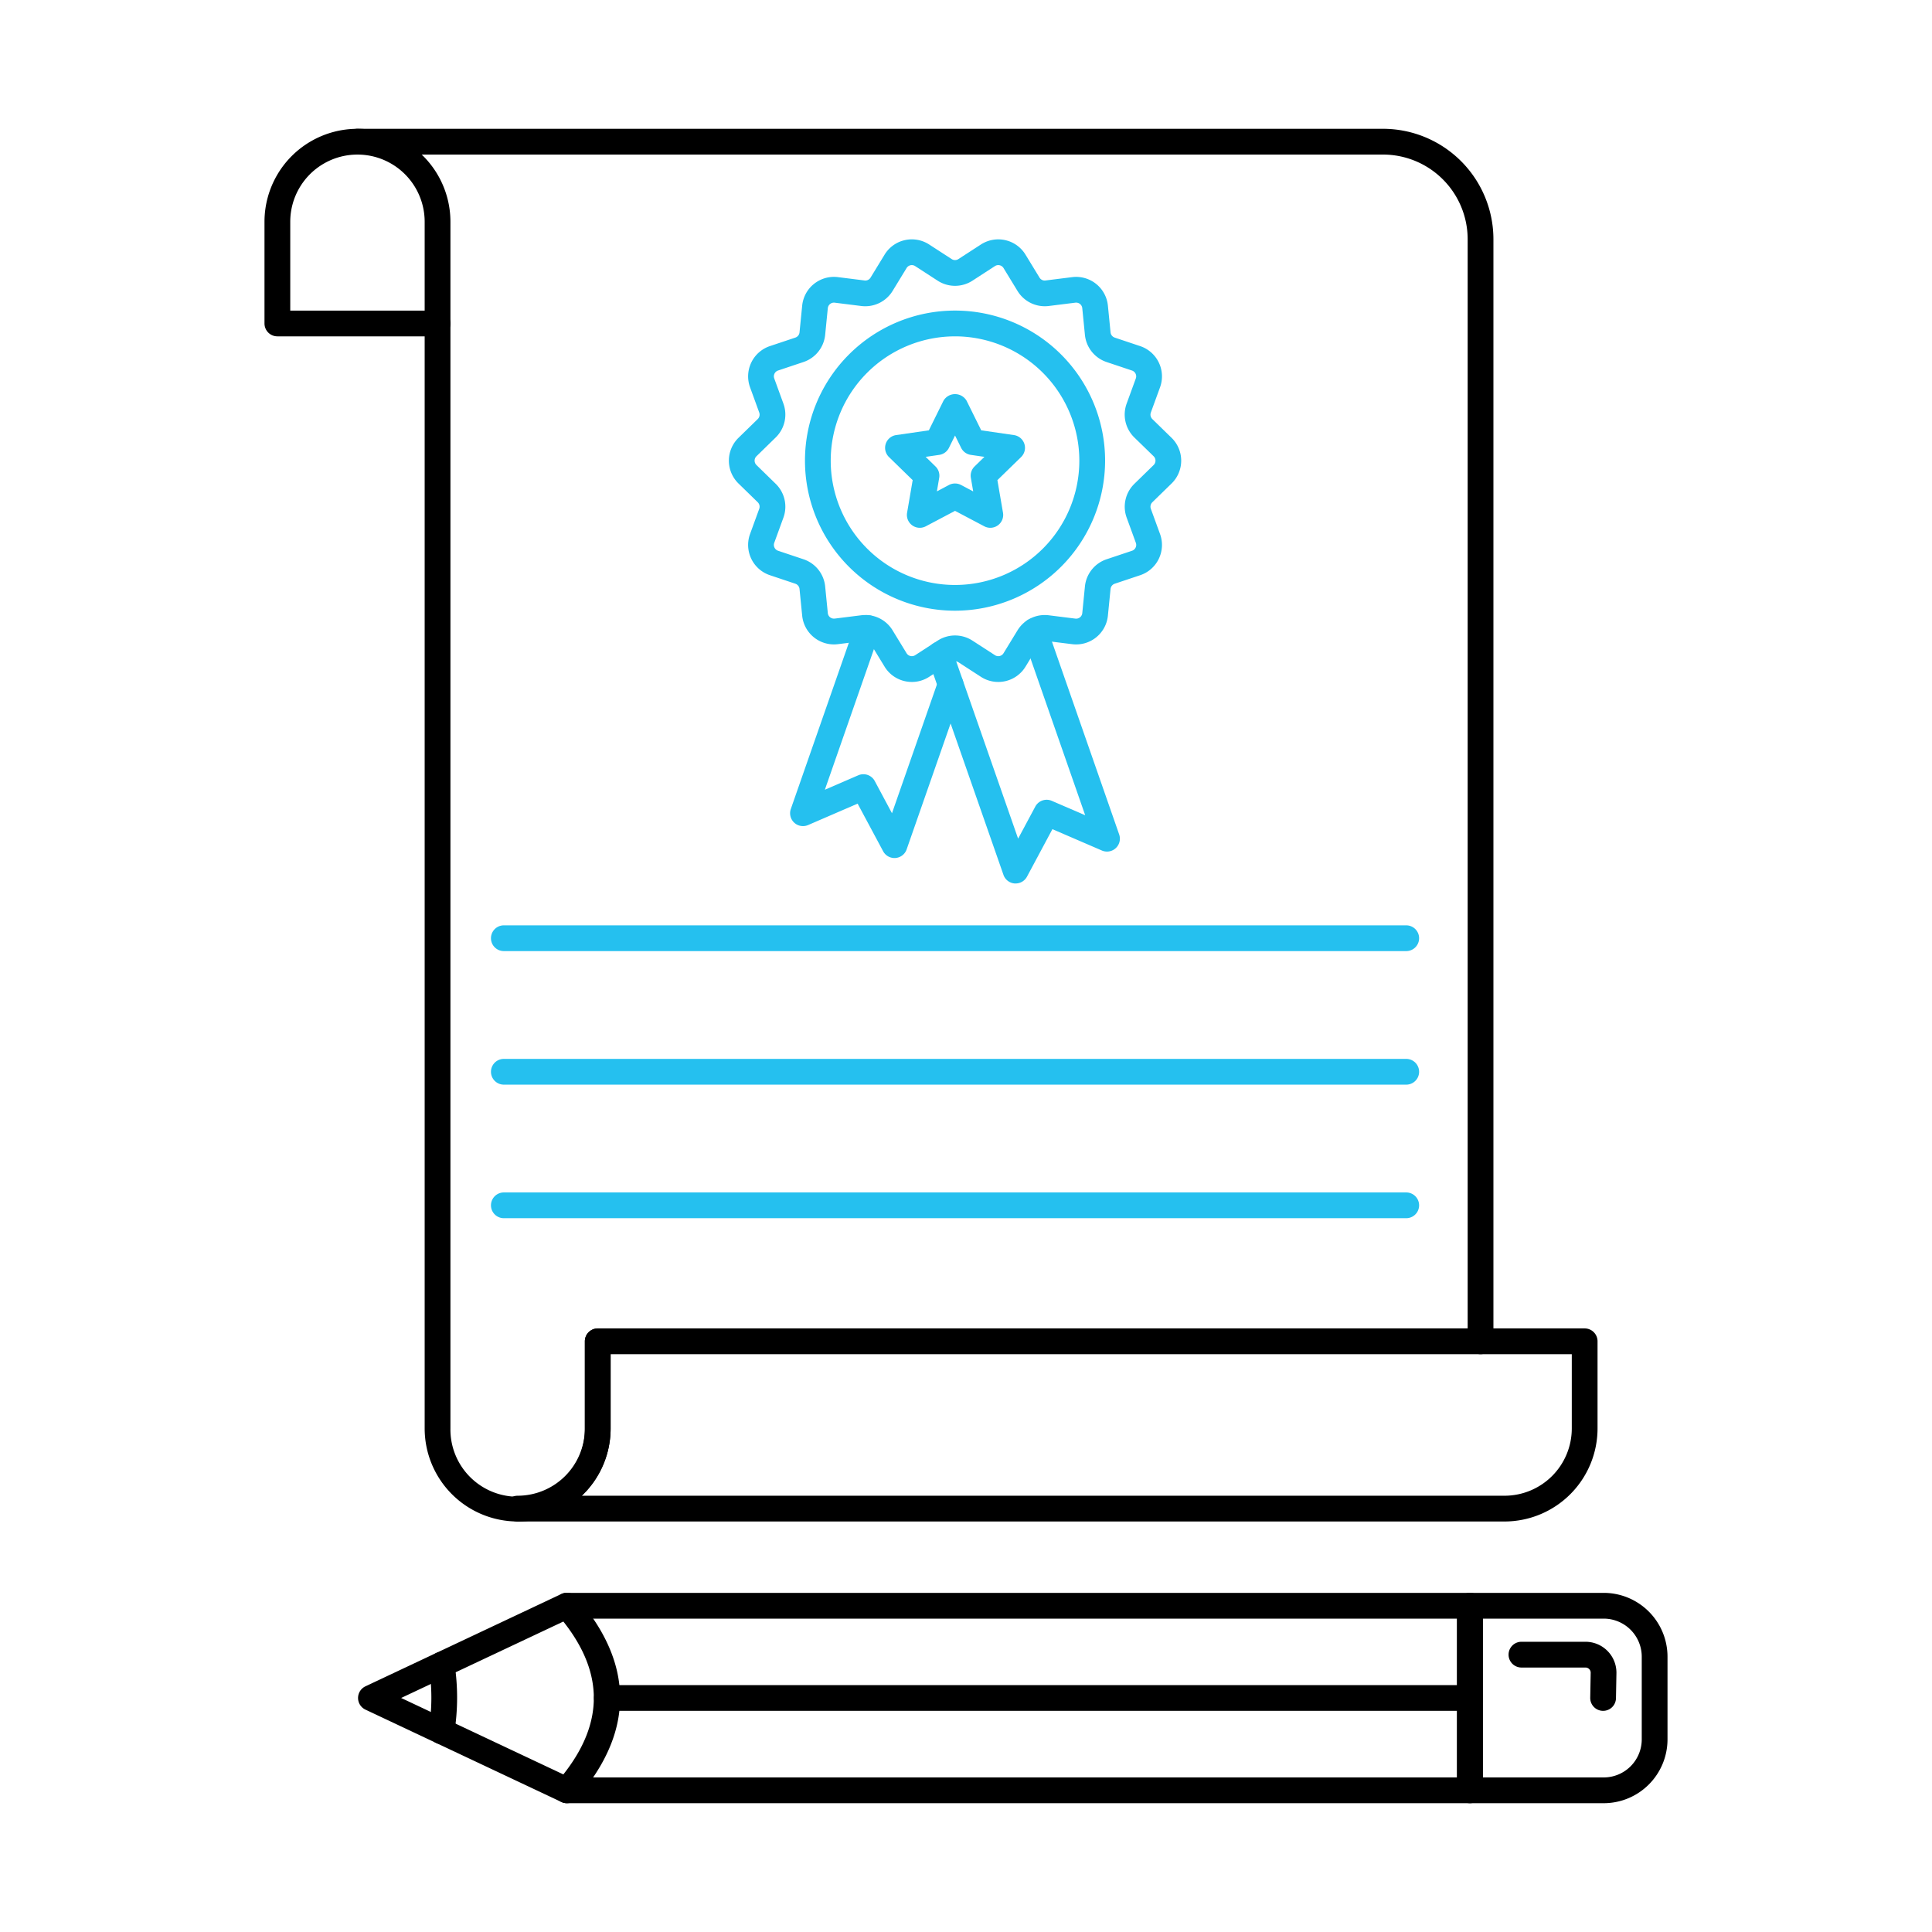<svg id="Layer_1" height="512" viewBox="0 0 150 150" width="512" xmlns="http://www.w3.org/2000/svg" data-name="Layer 1">
  <path d="m114.949 105.138a1 1 0 0 1 -1-1v-85.569a6.577 6.577 0 0 0 -6.57-6.569h-79.627a1 1 0 1 1 0-2h79.627a8.579 8.579 0 0 1 8.57 8.569v85.569a1 1 0 0 1 -1 1z"/>
  <path d="m40.19 118.128a7.227 7.227 0 0 1 -7.219-7.219v-85.795a1 1 0 1 1 2 0v85.8a5.219 5.219 0 1 0 10.437 0v-6.771a1 1 0 0 1 2 0v6.771a7.228 7.228 0 0 1 -7.218 7.214z"/>
  <path d="m33.971 26.114h-12.436a1 1 0 0 1 -1-1v-7.895a7.218 7.218 0 1 1 14.436 0v7.9a1 1 0 0 1 -1 .995zm-11.436-2h10.436v-6.895a5.218 5.218 0 1 0 -10.436 0z"/>
  <path d="m116.814 118.128h-76.624a1 1 0 1 1 0-2 5.224 5.224 0 0 0 5.218-5.219v-6.771a1 1 0 0 1 1-1h76.625a1 1 0 0 1 1 1v6.771a7.228 7.228 0 0 1 -7.219 7.219zm-71.642-2h71.642a5.225 5.225 0 0 0 5.219-5.219v-5.771h-74.625v5.771a7.2 7.2 0 0 1 -2.236 5.219z"/>
  <path d="m109.179 73.843h-70.06a1 1 0 0 1 0-2h70.06a1 1 0 0 1 0 2z" fill="#25c0ef"/>
  <path d="m109.179 84.212h-70.06a1 1 0 0 1 0-2h70.06a1 1 0 0 1 0 2z" fill="#25c0ef"/>
  <path d="m109.179 94.581h-70.06a1 1 0 1 1 0-2h70.06a1 1 0 0 1 0 2z" fill="#25c0ef"/>
  <path d="m70.8 52.947a2.517 2.517 0 0 1 -.557-.063 2.466 2.466 0 0 1 -1.565-1.127l-1.086-1.777a.471.471 0 0 0 -.467-.226l-2.07.259a2.48 2.48 0 0 1 -2.774-2.213l-.206-2.074a.48.48 0 0 0 -.325-.406l-1.974-.661a2.479 2.479 0 0 1 -1.542-3.2l.713-1.956a.483.483 0 0 0 -.115-.507l-1.494-1.456a2.479 2.479 0 0 1 0-3.549l1.494-1.456a.482.482 0 0 0 .115-.506l-.713-1.958a2.48 2.48 0 0 1 1.542-3.2l1.974-.66a.479.479 0 0 0 .325-.407l.206-2.073a2.479 2.479 0 0 1 2.774-2.215l2.07.26a.471.471 0 0 0 .467-.226l1.086-1.778a2.476 2.476 0 0 1 3.463-.789l1.748 1.132a.476.476 0 0 0 .52 0l1.748-1.132a2.478 2.478 0 0 1 3.464.789l1.085 1.778a.468.468 0 0 0 .468.226l2.07-.259a2.477 2.477 0 0 1 2.773 2.214l.206 2.074a.48.48 0 0 0 .324.406l1.975.661a2.478 2.478 0 0 1 1.543 3.2l-.714 1.956a.483.483 0 0 0 .115.507l1.493 1.456a2.477 2.477 0 0 1 0 3.549l-1.493 1.456a.482.482 0 0 0 -.115.507l.714 1.957a2.478 2.478 0 0 1 -1.544 3.2l-1.973.66a.481.481 0 0 0 -.325.407l-.206 2.073a2.48 2.48 0 0 1 -2.774 2.214l-2.069-.258a.485.485 0 0 0 -.468.225l-1.085 1.778a2.478 2.478 0 0 1 -3.464.789l-1.748-1.132a.48.48 0 0 0 -.52 0l-1.748 1.132a2.455 2.455 0 0 1 -1.341.399zm-3.616-5.2a2.482 2.482 0 0 1 2.116 1.191l1.086 1.778a.479.479 0 0 0 .668.153l1.746-1.132a2.48 2.48 0 0 1 2.7 0l1.748 1.131a.467.467 0 0 0 .366.065.474.474 0 0 0 .3-.217l1.086-1.778a2.477 2.477 0 0 1 2.424-1.168l2.068.259a.479.479 0 0 0 .536-.427l.206-2.074a2.484 2.484 0 0 1 1.681-2.106l1.973-.66a.475.475 0 0 0 .28-.246.467.467 0 0 0 .019-.372l-.714-1.957a2.484 2.484 0 0 1 .6-2.623l1.493-1.457a.477.477 0 0 0 0-.685l-1.496-1.456a2.486 2.486 0 0 1 -.6-2.624l.714-1.957a.467.467 0 0 0 -.019-.372.475.475 0 0 0 -.279-.245l-1.974-.661a2.482 2.482 0 0 1 -1.679-2.107l-.206-2.075a.478.478 0 0 0 -.178-.326.488.488 0 0 0 -.356-.1l-2.071.259a2.486 2.486 0 0 1 -2.422-1.167l-1.085-1.778a.479.479 0 0 0 -.669-.153l-1.746 1.133a2.484 2.484 0 0 1 -2.7 0l-1.747-1.133a.477.477 0 0 0 -.667.152l-1.086 1.779a2.49 2.49 0 0 1 -2.423 1.168l-2.07-.259a.479.479 0 0 0 -.536.428l-.206 2.072a2.484 2.484 0 0 1 -1.68 2.106l-1.974.66a.481.481 0 0 0 -.28.246.473.473 0 0 0 -.018.372l.713 1.958a2.483 2.483 0 0 1 -.6 2.622l-1.493 1.457a.477.477 0 0 0 0 .685l1.493 1.457a2.484 2.484 0 0 1 .6 2.623l-.713 1.956a.471.471 0 0 0 .018.372.479.479 0 0 0 .28.247l1.973.66a2.483 2.483 0 0 1 1.681 2.105l.206 2.074a.478.478 0 0 0 .178.327.5.5 0 0 0 .358.1l2.069-.259a2.456 2.456 0 0 1 .307-.017z" fill="#25c0ef"/>
  <path d="m74.149 47.415a11.651 11.651 0 1 1 11.651-11.651 11.664 11.664 0 0 1 -11.651 11.651zm0-21.3a9.651 9.651 0 1 0 9.65 9.65 9.661 9.661 0 0 0 -9.65-9.651z" fill="#25c0ef"/>
  <path d="m78.853 68.592h-.078a1 1 0 0 1 -.866-.667l-5.864-16.79a1 1 0 0 1 1.889-.66l5.112 14.638 1.334-2.491a1 1 0 0 1 1.279-.446l2.595 1.12-4.875-13.98a1 1 0 0 1 1.889-.659l5.624 16.13a1 1 0 0 1 -1.341 1.247l-3.842-1.658-1.974 3.688a1 1 0 0 1 -.882.528z" fill="#25c0ef"/>
  <path d="m69.447 66.617a1 1 0 0 1 -.882-.528l-1.979-3.695-3.842 1.661a1 1 0 0 1 -1.344-1.248l5.018-14.373a1 1 0 1 1 1.889.659l-4.265 12.222 2.595-1.122a1 1 0 0 1 1.279.446l1.337 2.5 3.606-10.331a1 1 0 0 1 1.889.66l-4.357 12.479a1 1 0 0 1 -.866.667z" fill="#25c0ef"/>
  <path d="m76.887 40.978a1 1 0 0 1 -.465-.115l-2.273-1.2-2.272 1.2a1 1 0 0 1 -1.451-1.054l.434-2.531-1.839-1.792a1 1 0 0 1 .555-1.706l2.54-.369 1.136-2.3a1.041 1.041 0 0 1 1.793 0l1.137 2.3 2.541.369a1 1 0 0 1 .555 1.706l-1.84 1.792.435 2.53a1 1 0 0 1 -.986 1.17zm-2.738-3.44a.994.994 0 0 1 .465.115l.945.5-.181-1.053a1 1 0 0 1 .288-.885l.764-.745-1.055-.153a1 1 0 0 1 -.753-.547l-.473-.957-.473.957a1 1 0 0 1 -.753.547l-1.055.153.764.745a1 1 0 0 1 .287.885l-.179 1.05.943-.5a1 1 0 0 1 .466-.112z" fill="#25c0ef"/>
  <path d="m114.125 140h-70.113a1 1 0 0 1 0-2h69.113v-12.33h-69.113a1 1 0 0 1 0-2h70.113a1 1 0 0 1 1 1v14.33a1 1 0 0 1 -1 1z"/>
  <path d="m124.512 140h-10.387a1 1 0 0 1 -1-1v-14.33a1 1 0 0 1 1-1h10.387a4.958 4.958 0 0 1 4.953 4.953v6.425a4.957 4.957 0 0 1 -4.953 4.952zm-9.387-2h9.387a2.956 2.956 0 0 0 2.953-2.952v-6.425a2.957 2.957 0 0 0 -2.953-2.953h-9.387z"/>
  <path d="m44.012 140a1.009 1.009 0 0 1 -.427-.095l-15.212-7.17a1 1 0 0 1 0-1.809l15.212-7.17a1.007 1.007 0 0 1 1.183.25c4.5 5.192 4.5 10.457 0 15.649a1 1 0 0 1 -.756.345zm-12.867-8.17 12.593 5.935c3.155-3.987 3.155-7.882 0-11.869z"/>
  <path d="m114.125 132.83h-67.009a1 1 0 0 1 0-2h67.009a1 1 0 0 1 0 2z"/>
  <path d="m124.465 132.83h-.018a1 1 0 0 1 -.982-1.018l.036-1.95a.392.392 0 0 0 -.117-.276.4.4 0 0 0 -.285-.119h-4.974a1 1 0 0 1 0-2h4.975a2.4 2.4 0 0 1 2.4 2.42l-.036 1.962a1 1 0 0 1 -.999.981z"/>
  <path d="m34.284 135.415a1 1 0 0 1 -.989-1.16 15.322 15.322 0 0 0 .005-4.855 1 1 0 0 1 1.977-.309 17.368 17.368 0 0 1 -.011 5.485 1 1 0 0 1 -.982.839z"/>
</svg>
